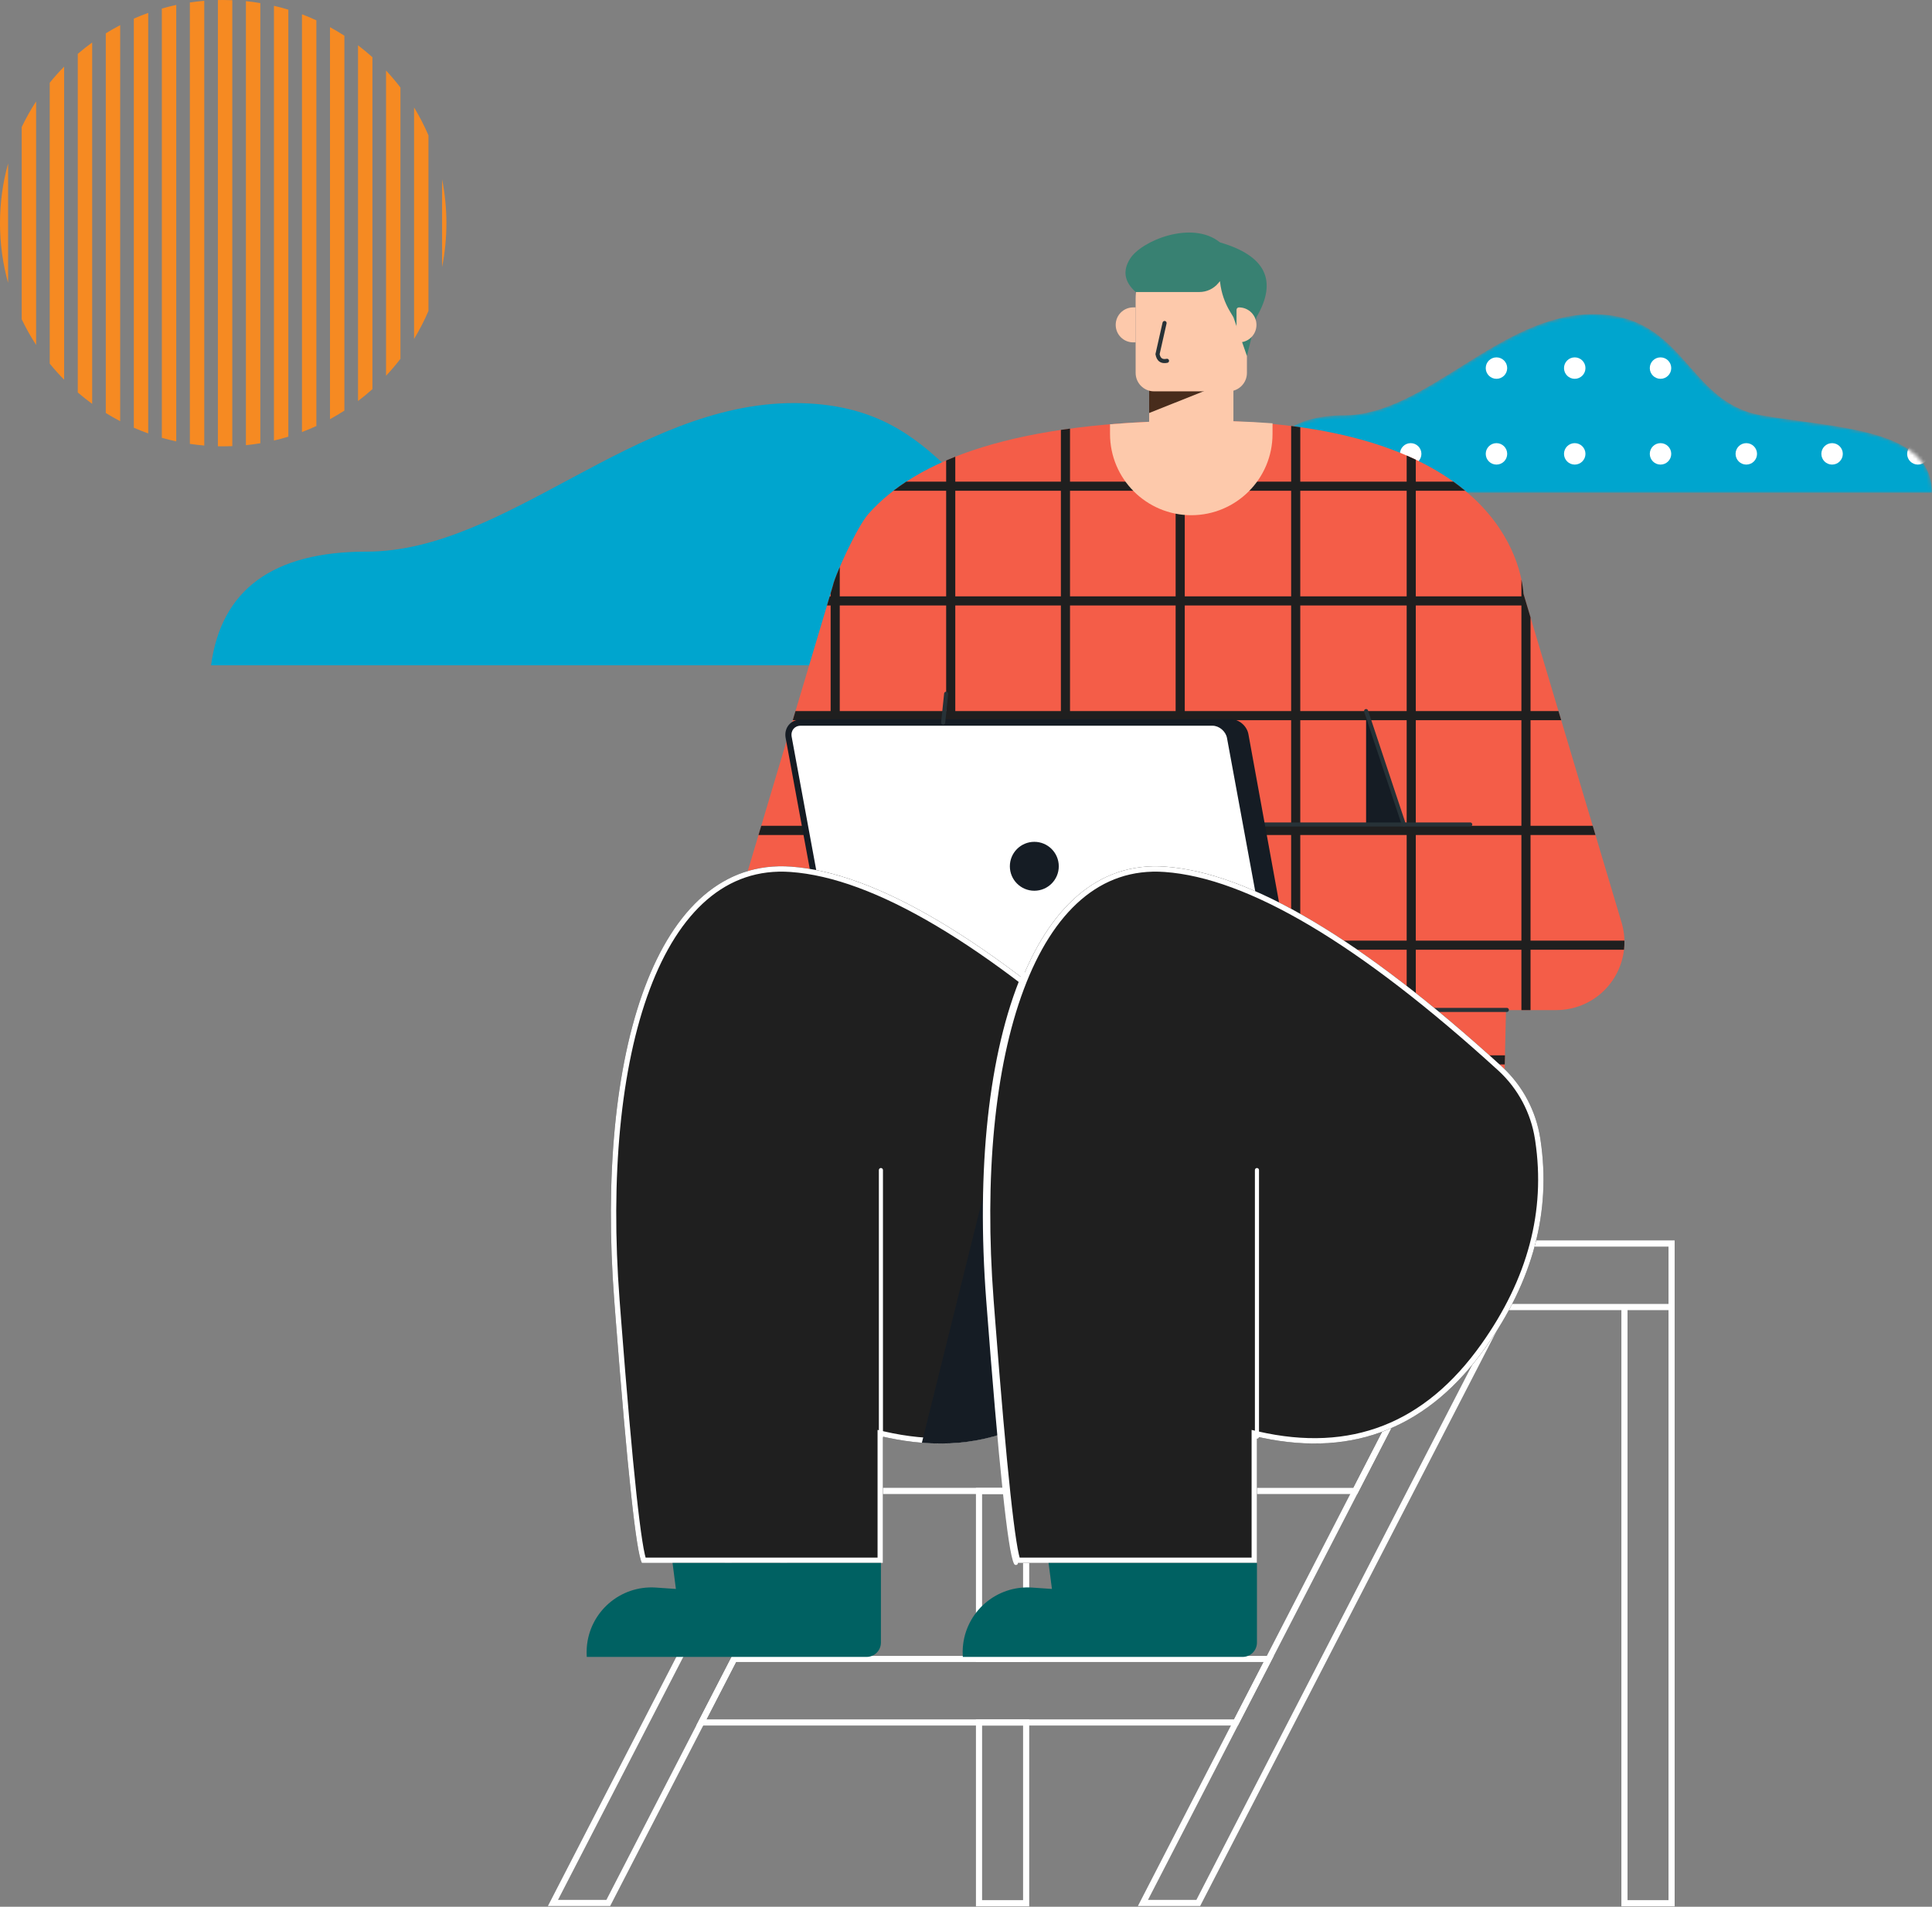 <svg width="541" height="534" viewBox="0 0 541 534" fill="none" xmlns="http://www.w3.org/2000/svg">
<rect x="0" y="0" width="541" height="534" fill="#808080" stroke="none"/>
<path fill-rule="evenodd" clip-rule="evenodd" d="M468.939 347.401H420.743V365.117H405.588L318.635 533.803H336.064L422.092 366.909H454.022V533.881H468.939V347.401ZM467.218 365.188H422.979L423.016 365.117H422.464V349.123H467.218V365.188ZM420.192 366.838L335.014 532.082H321.459L406.637 366.838H420.192ZM467.218 366.915V532.159H455.743V366.915H467.218Z" fill="white"/>
<path fill-rule="evenodd" clip-rule="evenodd" d="M287.342 348.262H240.867V366.048H287.342V348.262Z" fill="#D8D8D8" stroke="#979797" stroke-width="0.574"/>
<path fill-rule="evenodd" clip-rule="evenodd" d="M257.806 365.118H240.378L153.426 533.805H170.854L257.806 365.118ZM254.982 366.839L169.805 532.084H156.25L241.427 366.839H254.982Z" fill="white"/>
<path fill-rule="evenodd" clip-rule="evenodd" d="M421.604 348.262H240.867V366.048H421.604V348.262Z" fill="#D8D8D8" stroke="#979797" stroke-width="0.574"/>
<path fill-rule="evenodd" clip-rule="evenodd" d="M238.454 398.905L228.398 418.413L380.051 418.414L390.106 398.906L238.454 398.905ZM387.283 400.627L379.002 416.693L231.222 416.692L239.503 400.627L387.283 400.627ZM353.863 465.462L345.582 481.528L197.802 481.527L206.083 465.462L353.863 465.462ZM205.033 463.741L194.978 483.249L346.631 483.249L356.686 463.741L205.033 463.741Z" fill="white"/>
<path fill-rule="evenodd" clip-rule="evenodd" d="M288.203 365.194H273.285V400.628H288.203V365.194ZM286.482 366.916V398.906H275.007V366.916H286.482ZM288.203 416.693H273.285V465.463H288.203V416.693ZM286.482 418.414V463.742H275.007V418.414H286.482ZM288.203 481.529H273.285V533.881H288.203V481.529ZM286.482 483.25V532.16H275.007V483.25H286.482Z" fill="white"/>
<path fill-rule="evenodd" clip-rule="evenodd" d="M385.571 186.327C385.571 186.327 276.747 186.327 59.099 186.327C61.945 165.104 76.456 154.492 102.633 154.492C141.898 154.492 177.646 112.885 222.335 112.885C267.024 112.885 267.243 149.178 303.563 154.492C339.884 159.807 385.571 159.807 385.571 186.327Z" fill="#00A5CE"/>
<mask id="mask0_477_21843" style="mask-type:alpha" maskUnits="userSpaceOnUse" x="351" y="88" width="190" height="50">
<path fill-rule="evenodd" clip-rule="evenodd" d="M541 138C541 138 477.667 138 351 138C352.656 123.551 361.102 116.327 376.336 116.327C399.187 116.327 419.992 88 446 88C472.008 88 472.136 112.709 493.273 116.327C514.411 119.945 541 119.945 541 138Z" fill="#00A5CE"/>
</mask>
<g mask="url(#mask0_477_21843)">
<path fill-rule="evenodd" clip-rule="evenodd" d="M541 138C541 138 477.667 138 351 138C352.656 123.551 361.102 116.327 376.336 116.327C399.187 116.327 419.992 88 446 88C472.008 88 472.136 112.709 493.273 116.327C514.411 119.945 541 119.945 541 138Z" fill="#00A5CE"/>
<g clip-path="url(#clip0_477_21843)">
<g clip-path="url(#clip1_477_21843)">
<path d="M374.003 103.089C374.003 104.747 372.659 106.091 371 106.091C369.342 106.091 367.998 104.747 367.998 103.089C367.998 101.43 369.342 100.086 371 100.086C372.659 100.086 374.003 101.43 374.003 103.089Z" fill="white"/>
<path d="M398.024 103.089C398.024 104.747 396.68 106.091 395.022 106.091C393.363 106.091 392.019 104.747 392.019 103.089C392.019 101.43 393.363 100.086 395.022 100.086C396.68 100.086 398.024 101.43 398.024 103.089Z" fill="white"/>
<path d="M422.045 103.089C422.045 104.747 420.701 106.091 419.043 106.091C417.384 106.091 416.04 104.747 416.04 103.089C416.04 101.43 417.384 100.086 419.043 100.086C420.701 100.086 422.045 101.43 422.045 103.089Z" fill="white"/>
</g>
<g clip-path="url(#clip2_477_21843)">
<path d="M374.003 127.11C374.003 128.768 372.659 130.113 371 130.113C369.342 130.113 367.998 128.768 367.998 127.11C367.998 125.452 369.342 124.107 371 124.107C372.659 124.107 374.003 125.452 374.003 127.11Z" fill="white"/>
<path d="M398.024 127.11C398.024 128.768 396.68 130.113 395.022 130.113C393.363 130.113 392.019 128.768 392.019 127.11C392.019 125.452 393.363 124.107 395.022 124.107C396.68 124.107 398.024 125.452 398.024 127.11Z" fill="white"/>
<path d="M422.045 127.11C422.045 128.768 420.701 130.113 419.043 130.113C417.384 130.113 416.04 128.768 416.04 127.11C416.04 125.452 417.384 124.107 419.043 124.107C420.701 124.107 422.045 125.452 422.045 127.11Z" fill="white"/>
</g>
</g>
<g clip-path="url(#clip3_477_21843)">
<g clip-path="url(#clip4_477_21843)">
<path d="M443.96 103.089C443.96 104.747 442.616 106.091 440.957 106.091C439.299 106.091 437.955 104.747 437.955 103.089C437.955 101.43 439.299 100.086 440.957 100.086C442.616 100.086 443.96 101.43 443.96 103.089Z" fill="white"/>
<path d="M467.981 103.089C467.981 104.747 466.637 106.091 464.979 106.091C463.32 106.091 461.976 104.747 461.976 103.089C461.976 101.43 463.32 100.086 464.979 100.086C466.637 100.086 467.981 101.43 467.981 103.089Z" fill="white"/>
<path d="M492.003 103.089C492.003 104.747 490.659 106.091 489 106.091C487.342 106.091 485.998 104.747 485.998 103.089C485.998 101.43 487.342 100.086 489 100.086C490.659 100.086 492.003 101.43 492.003 103.089Z" fill="white"/>
<path d="M516.024 103.089C516.024 104.747 514.68 106.091 513.022 106.091C511.363 106.091 510.019 104.747 510.019 103.089C510.019 101.43 511.363 100.086 513.022 100.086C514.68 100.086 516.024 101.43 516.024 103.089Z" fill="white"/>
<path d="M540.045 103.089C540.045 104.747 538.701 106.091 537.043 106.091C535.384 106.091 534.04 104.747 534.04 103.089C534.04 101.43 535.384 100.086 537.043 100.086C538.701 100.086 540.045 101.43 540.045 103.089Z" fill="white"/>
</g>
<g clip-path="url(#clip5_477_21843)">
<path d="M443.96 127.11C443.96 128.768 442.616 130.113 440.957 130.113C439.299 130.113 437.955 128.768 437.955 127.11C437.955 125.452 439.299 124.107 440.957 124.107C442.616 124.107 443.96 125.452 443.96 127.11Z" fill="white"/>
<path d="M467.981 127.11C467.981 128.768 466.637 130.113 464.979 130.113C463.32 130.113 461.976 128.768 461.976 127.11C461.976 125.452 463.32 124.107 464.979 124.107C466.637 124.107 467.981 125.452 467.981 127.11Z" fill="white"/>
<path d="M492.003 127.11C492.003 128.768 490.659 130.113 489 130.113C487.342 130.113 485.998 128.768 485.998 127.11C485.998 125.452 487.342 124.107 489 124.107C490.659 124.107 492.003 125.452 492.003 127.11Z" fill="white"/>
<path d="M516.024 127.11C516.024 128.768 514.68 130.113 513.022 130.113C511.363 130.113 510.019 128.768 510.019 127.11C510.019 125.452 511.363 124.107 513.022 124.107C514.68 124.107 516.024 125.452 516.024 127.11Z" fill="white"/>
<path d="M540.045 127.11C540.045 128.768 538.701 130.113 537.043 130.113C535.384 130.113 534.04 128.768 534.04 127.11C534.04 125.452 535.384 124.107 537.043 124.107C538.701 124.107 540.045 125.452 540.045 127.11Z" fill="white"/>
</g>
</g>
</g>
<path fill-rule="evenodd" clip-rule="evenodd" d="M2.267 45.76C0.79 51.088 0 56.702 0 62.5C0 68.298 0.79 73.912 2.267 79.24L2.267 45.76ZM6.08 89.424L6.08 35.576C7.27 33.088 8.619 30.691 10.115 28.398L10.115 96.602C8.619 94.309 7.27 91.912 6.08 89.424ZM13.928 101.835C15.2 103.404 16.547 104.91 17.962 106.348L17.962 18.652C16.547 20.09 15.2 21.596 13.928 23.165L13.928 101.835ZM21.776 15.088L21.776 109.912C23.075 111.029 24.421 112.094 25.81 113.103L25.81 11.897C24.421 12.906 23.075 13.971 21.776 15.088ZM29.623 9.336L29.623 115.664C30.936 116.478 32.282 117.245 33.657 117.961L33.657 7.039C32.282 7.755 30.936 8.522 29.623 9.336ZM37.471 5.213L37.471 119.787C38.792 120.365 40.138 120.899 41.505 121.386L41.505 3.614C40.138 4.101 38.792 4.635 37.471 5.213ZM45.318 2.391L45.318 122.609C46.646 122.987 47.991 123.323 49.353 123.615L49.353 1.385C47.991 1.677 46.646 2.013 45.318 2.391ZM53.166 0.692L53.166 124.308C54.498 124.507 55.843 124.664 57.2 124.778L57.2 0.222C55.843 0.336 54.498 0.493 53.166 0.692ZM61.014 0.017L61.014 124.983C61.508 124.994 62.003 125 62.5 125C63.353 125 64.203 124.983 65.048 124.949V0.051C64.203 0.017 63.353 0 62.5 0C62.003 0 61.508 0.006 61.014 0.017ZM68.861 0.32V124.68C70.219 124.543 71.565 124.362 72.896 124.139L72.896 0.861C71.565 0.638 70.219 0.457 68.861 0.32ZM76.709 1.622V123.378C78.071 123.061 79.417 122.7 80.743 122.296V2.704C79.417 2.3 78.071 1.939 76.709 1.622ZM84.556 4.003L84.556 120.997C85.925 120.481 87.27 119.918 88.591 119.31V5.69C87.27 5.082 85.925 4.519 84.556 4.003ZM92.404 7.605V117.395C93.781 116.643 95.127 115.841 96.438 114.992V10.008C95.127 9.159 93.781 8.357 92.404 7.605ZM100.252 12.685V112.315C101.643 111.258 102.989 110.145 104.286 108.978V16.021C102.989 14.855 101.643 13.742 100.252 12.685ZM108.099 19.757V105.243C109.521 103.727 110.867 102.141 112.134 100.489V24.511C110.867 22.859 109.521 21.273 108.099 19.757ZM115.947 30.084V94.916C117.468 92.414 118.818 89.796 119.981 87.08V37.92C118.818 35.204 117.468 32.586 115.947 30.084ZM123.795 50.222V74.778C124.585 70.808 125 66.702 125 62.5C125 58.298 124.585 54.192 123.795 50.222Z" fill="#F68A22"/>
<path d="M367.103 348.263V279.328" stroke="white" stroke-width="1.148" stroke-linecap="round" stroke-linejoin="round"/>
<path d="M277.588 348.263V279.328" stroke="white" stroke-width="1.148" stroke-linecap="round" stroke-linejoin="round"/>
<path fill-rule="evenodd" clip-rule="evenodd" d="M336.091 117.829C284.141 117.829 256.582 128.856 243.229 143.864C239.938 147.562 233.768 161.285 233.234 164.011L205.085 258.359C202.073 268.455 207.815 279.082 217.911 282.094C219.682 282.622 221.519 282.891 223.366 282.891L242.5 282.889L243.683 292.725C244.291 297.741 244.923 302.903 245.579 308.212L421.136 307.791L421.713 282.889L435.795 282.891C437.642 282.891 439.479 282.622 441.249 282.094C451.245 279.112 456.973 268.667 454.163 258.662L454.076 258.359L426.616 166.326C425.734 154.653 414.961 117.829 336.091 117.829Z" fill="#F45D48"/>
<path fill-rule="evenodd" clip-rule="evenodd" d="M329.199 117.896L329.201 134.883L299.627 134.884L299.626 120.037C298.764 120.153 297.913 120.274 297.072 120.399L297.073 134.884H267.498L267.498 127.906C266.627 128.251 265.776 128.602 264.943 128.961L264.944 134.884L253.794 134.884C252.525 135.713 251.323 136.565 250.185 137.438L264.944 137.438V167.013H235.15L235.15 158.819L234.862 159.498C233.994 161.57 233.386 163.236 233.234 164.012L232.597 166.148L232.596 167.013L232.339 167.013L231.577 169.567L232.596 169.567V199.141H222.753L221.991 201.695L232.596 201.695V231.27L213.167 231.27L212.395 233.858H232.596L232.596 263.432L204.288 263.432C204.27 264.291 204.311 265.144 204.408 265.986L232.596 265.986L232.597 282.89L235.151 282.889L235.15 265.986H264.944V295.561L244.027 295.561L244.338 298.114L264.944 298.115L264.945 308.165L267.498 308.159L267.498 298.115H297.073L297.074 308.089L299.628 308.082L299.627 298.115H329.201L329.201 308.011L331.756 308.005L331.756 298.115H361.549L361.549 307.934L364.103 307.927L364.103 298.115H393.897L393.897 307.856L396.45 307.85L396.45 298.115L421.36 298.115L421.42 295.561L396.45 295.561V265.986H426.026L426.026 282.89H428.58L428.579 265.986L454.753 265.986C454.85 265.144 454.891 264.291 454.873 263.432L428.579 263.432V233.858H446.766L445.993 231.27L428.579 231.27V201.695L437.169 201.695L436.407 199.141H428.579L428.58 172.907L426.616 166.326C426.53 165.193 426.351 163.824 426.026 162.274L426.026 167.013H396.45V137.438L410.285 137.438C409.245 136.575 408.141 135.722 406.968 134.883L396.45 134.884L396.451 128.741C395.623 128.347 394.772 127.96 393.898 127.581L393.897 134.884H364.103L364.107 119.641C363.265 119.522 362.413 119.409 361.55 119.301L361.549 134.884L331.756 134.883L331.754 117.855C330.895 117.866 330.044 117.879 329.199 117.896ZM267.498 265.986H297.073V295.561H267.498V265.986ZM331.756 265.986H361.549V295.561H331.756V265.986ZM364.103 265.986H393.897V295.561H364.103V265.986ZM299.627 265.986H329.201V295.561H299.627V265.986ZM331.756 233.857H361.549V263.432H331.756V233.857ZM364.103 233.858H393.897V263.432H364.103V233.858ZM396.45 233.858H426.026V263.432H396.45V233.858ZM235.15 233.858H264.944V263.432H235.15L235.15 233.858ZM267.498 233.858L297.073 233.858V263.432H267.498V233.858ZM299.627 233.857H329.201V263.432H299.627V233.857ZM396.45 201.695H426.026V231.27H396.45V201.695ZM364.103 201.695H393.897V231.27H364.103V201.695ZM331.756 201.695H361.549V231.27H331.756V201.695ZM235.15 201.695H264.944V231.27H235.15V201.695ZM267.498 201.695L297.073 201.695V231.27L267.498 231.27V201.695ZM299.627 201.695H329.201V231.27H299.627V201.695ZM364.103 169.567H393.897V199.141H364.103V169.567ZM396.45 169.567H426.026V199.141H396.45V169.567ZM267.498 169.567H297.073V199.141L267.498 199.141V169.567ZM235.15 169.567H264.944V199.141H235.15V169.567ZM329.201 169.566V199.141H299.627V169.567L329.201 169.566ZM331.756 169.566L361.549 169.567V199.141H331.756V169.566ZM364.103 137.438H393.897V167.013H364.103V137.438ZM331.756 137.437L361.549 137.438V167.013L331.756 167.012V137.437ZM267.498 137.438H297.073V167.013H267.498V137.438ZM329.201 137.437V167.012L299.627 167.013V137.438L329.201 137.437Z" fill="#1F1F1F"/>
<path fill-rule="evenodd" clip-rule="evenodd" d="M382.536 198.775V230.904H393.092L382.536 198.775Z" fill="#151C24"/>
<path d="M421.945 282.84H363.643" stroke="#273237" stroke-width="1.148" stroke-linecap="round" stroke-linejoin="round"/>
<path d="M411.688 230.904H353.385" stroke="#273237" stroke-width="1.148" stroke-linecap="round" stroke-linejoin="round"/>
<path fill-rule="evenodd" clip-rule="evenodd" d="M382.355 198.596C382.054 198.696 381.892 199.021 381.991 199.321L392.548 231.085C392.648 231.385 392.972 231.548 393.273 231.448C393.574 231.348 393.737 231.023 393.637 230.723L383.08 198.959C382.981 198.659 382.656 198.496 382.355 198.596Z" fill="#273237"/>
<path fill-rule="evenodd" clip-rule="evenodd" d="M321.787 105.562L321.786 118.128C317.985 118.293 314.335 118.524 310.83 118.819V121.536C310.83 134.102 321.017 144.288 333.582 144.288C346.147 144.288 356.334 134.102 356.334 121.536L356.337 118.549C352.859 118.286 349.21 118.092 345.382 117.971L345.381 105.562H321.787Z" fill="#FDC9AB"/>
<path fill-rule="evenodd" clip-rule="evenodd" d="M321.787 105.563L321.787 115.668L342.198 107.517L329.724 105.562L321.787 105.563Z" fill="#482C1C"/>
<path fill-rule="evenodd" clip-rule="evenodd" d="M333.584 68.06C324.978 68.06 318.002 75.036 318.002 83.641V104.438C318.002 107.29 320.314 109.602 323.166 109.602H344.002C346.854 109.602 349.166 107.29 349.166 104.438V83.641C349.166 75.036 342.189 68.06 333.584 68.06Z" fill="#FDC9AB"/>
<path fill-rule="evenodd" clip-rule="evenodd" d="M341.616 78.737L341.154 79.294C339.846 80.871 337.904 81.783 335.855 81.783H318.02C314.836 78.94 314.31 75.83 316.442 72.454C319.639 67.391 333.786 61.574 341.616 67.881C354.418 71.609 357.824 78.592 351.836 88.831L349.165 99.693L345.381 88.831L344.438 87.263C342.939 84.769 341.991 81.985 341.655 79.098L341.616 78.737Z" fill="#388172"/>
<path fill-rule="evenodd" clip-rule="evenodd" d="M346.938 86.09C346.56 86.09 346.254 86.396 346.254 86.774V95.885H346.938C349.643 95.885 351.836 93.693 351.836 90.988C351.836 88.283 349.643 86.09 346.938 86.09ZM317.318 86.09C314.613 86.09 312.42 88.283 312.42 90.988C312.42 93.644 314.534 95.806 317.171 95.883L317.318 95.885H318.002V86.09H317.318Z" fill="#FDC9AB"/>
<path fill-rule="evenodd" clip-rule="evenodd" d="M326.229 89.899C326.539 89.969 326.733 90.276 326.663 90.585L324.722 99.19C324.851 99.813 325.08 100.159 325.337 100.34C325.604 100.528 326.018 100.619 326.674 100.485C326.985 100.421 327.288 100.621 327.351 100.932C327.415 101.242 327.215 101.546 326.904 101.609C326.068 101.78 325.294 101.713 324.677 101.279C324.064 100.848 323.724 100.138 323.571 99.282L323.55 99.168L325.543 90.332C325.613 90.023 325.92 89.829 326.229 89.899Z" fill="#273237"/>
<path fill-rule="evenodd" clip-rule="evenodd" d="M381.049 270.705H306.793V282.838H374.738C378.224 282.838 381.049 280.013 381.049 276.527V270.705Z" fill="#D8D8D8"/>
<path fill-rule="evenodd" clip-rule="evenodd" d="M344.673 201.422L229.38 201.422C227.089 201.422 225.574 203.301 225.996 205.619L240.056 282.839H363.643L349.584 205.619C349.162 203.301 346.963 201.422 344.673 201.422Z" fill="#151C24"/>
<path fill-rule="evenodd" clip-rule="evenodd" d="M339.519 202.383L224.226 202.383C221.935 202.383 220.421 204.24 220.843 206.53L234.902 282.839H358.489L344.43 206.53C344.008 204.24 341.809 202.383 339.519 202.383Z" fill="white"/>
<path fill-rule="evenodd" clip-rule="evenodd" d="M339.519 203.244C341.384 203.244 343.235 204.794 343.584 206.686L357.456 281.979H235.618L221.689 206.374C221.52 205.456 221.744 204.681 222.184 204.142C222.622 203.604 223.322 203.244 224.226 203.244L339.519 203.244ZM345.276 206.374C344.781 203.686 342.235 201.522 339.519 201.522L224.226 201.522C222.839 201.522 221.636 202.09 220.85 203.054C220.065 204.016 219.743 205.314 219.996 206.686L234.185 283.7H359.523L345.276 206.374Z" fill="#151C24"/>
<path d="M289.631 249.462C285.848 249.462 282.781 246.395 282.781 242.612C282.781 238.829 285.848 235.762 289.631 235.762C293.414 235.762 296.481 238.829 296.481 242.612C296.481 246.395 293.414 249.462 289.631 249.462Z" fill="#151C24"/>
<path fill-rule="evenodd" clip-rule="evenodd" d="M315.735 298.624C276.713 263.064 245.304 244.425 221.509 242.709C183.504 239.968 166.754 295.227 171.996 364.113L172.411 369.521C175.696 411.966 178.137 434.697 179.736 437.715H247.235V402.346C273.78 408.438 295.14 400.08 311.314 377.272C324.522 358.647 329.633 339.331 326.648 319.326L326.555 318.72C325.338 310.986 321.522 303.897 315.735 298.624Z" fill="#1F1F1F"/>
<path fill-rule="evenodd" clip-rule="evenodd" d="M248.735 402.676C274.586 408.116 295.446 399.648 311.314 377.272C324.522 358.647 329.633 339.331 326.648 319.326L326.555 318.72C325.338 310.986 321.522 303.897 315.735 298.624C276.713 263.064 245.304 244.425 221.509 242.709C183.504 239.968 166.754 295.227 171.996 364.113L172.411 369.521C175.696 411.966 178.137 434.697 179.736 437.715H247.235V402.346C247.737 402.461 248.237 402.571 248.735 402.676ZM245.735 436.215V400.462L247.57 400.884C260.605 403.875 272.267 403.299 282.617 399.249C292.97 395.198 302.135 387.622 310.09 376.404C323.105 358.052 328.084 339.122 325.165 319.552L325.164 319.547L325.073 318.953L325.073 318.95C323.908 311.554 320.259 304.775 314.725 299.733C295.259 281.994 277.734 268.515 262.146 259.265C246.545 250.007 232.975 245.04 221.401 244.205C212.311 243.55 204.525 246.348 197.98 251.973C191.4 257.626 186.026 266.182 181.939 277.078C173.763 298.878 170.879 329.671 173.492 363.998L173.906 369.406M245.735 436.215H180.783C180.715 435.976 180.641 435.682 180.559 435.326C180.344 434.38 180.111 433.116 179.861 431.523C179.361 428.34 178.806 423.917 178.197 418.243C176.979 406.9 175.548 390.623 173.906 369.406" fill="white"/>
<path fill-rule="evenodd" clip-rule="evenodd" d="M282.78 304.861L258.145 404.06C272.343 405.204 284.88 401.718 295.756 393.603L282.78 304.861Z" fill="#151C24"/>
<path fill-rule="evenodd" clip-rule="evenodd" d="M420.473 298.624C381.45 263.064 350.042 244.425 326.246 242.709C288.242 239.968 271.492 295.227 276.734 364.113L277.149 369.521C280.433 411.966 282.875 434.697 284.474 437.715H351.973V402.346C378.518 408.438 399.878 400.08 416.052 377.272C429.26 358.647 434.371 339.331 431.386 319.326L431.293 318.72C430.096 311.114 426.386 304.134 420.76 298.889L420.473 298.624Z" fill="#1F1F1F"/>
<path fill-rule="evenodd" clip-rule="evenodd" d="M353.473 402.676C379.324 408.116 400.184 399.648 416.052 377.272C429.26 358.647 434.371 339.331 431.386 319.326L431.293 318.72C430.096 311.114 426.386 304.134 420.76 298.889L420.473 298.624C381.45 263.064 350.042 244.425 326.246 242.709C288.242 239.968 271.492 295.227 276.734 364.113L277.149 369.521C280.433 411.966 282.875 434.697 284.474 437.715H351.973V402.346C352.474 402.461 352.974 402.571 353.473 402.676ZM350.473 436.215V400.462L352.308 400.884C365.343 403.875 377.005 403.299 387.355 399.249C397.708 395.198 406.873 387.622 414.828 376.404C427.843 358.051 432.823 339.121 429.902 319.55C429.902 319.549 429.902 319.548 429.902 319.547L429.811 318.953C429.811 318.953 429.811 318.953 429.811 318.953C428.667 311.681 425.119 305.005 419.741 299.989C419.74 299.988 419.739 299.987 419.738 299.986L419.462 299.733C419.461 299.731 419.46 299.73 419.459 299.729C399.994 281.992 382.471 268.514 366.884 259.265C351.283 250.007 337.713 245.04 326.138 244.205C317.049 243.55 309.262 246.348 302.717 251.973C296.138 257.626 290.764 266.182 286.677 277.078C278.5 298.878 275.617 329.671 278.229 363.998C278.229 363.999 278.229 363.998 278.229 363.998L278.644 369.406M350.473 436.215H285.521C285.453 435.976 285.378 435.682 285.297 435.326C285.082 434.38 284.848 433.116 284.599 431.523C284.099 428.34 283.544 423.917 282.935 418.243C281.716 406.9 280.286 390.623 278.644 369.406" fill="white"/>
<path d="M286.759 272.824C277.34 295.069 273.963 327.685 276.735 364.113C280.229 410.037 282.809 434.571 284.475 437.715" stroke="white" stroke-width="1.148" stroke-linecap="round" stroke-linejoin="round"/>
<path fill-rule="evenodd" clip-rule="evenodd" d="M351.973 437.715H293.625L294.561 444.999L288.956 444.615C278.953 443.931 270.289 451.485 269.604 461.488C269.555 462.196 269.549 462.906 269.583 463.614L269.609 464.039H347.956C350.174 464.039 351.973 462.241 351.973 460.023V437.715Z" fill="#006162"/>
<path fill-rule="evenodd" clip-rule="evenodd" d="M246.674 437.715H188.326L189.262 444.999L183.658 444.615C173.654 443.931 164.99 451.485 164.305 461.488C164.257 462.196 164.25 462.906 164.284 463.614L164.31 464.039H242.657C244.876 464.039 246.674 462.241 246.674 460.023V437.715Z" fill="#006162"/>
<path fill-rule="evenodd" clip-rule="evenodd" d="M351.973 327.115C351.656 327.115 351.399 327.372 351.399 327.689V402.345C351.399 402.662 351.656 402.919 351.973 402.919C352.29 402.919 352.546 402.662 352.546 402.345V327.689C352.546 327.372 352.29 327.115 351.973 327.115Z" fill="white"/>
<path fill-rule="evenodd" clip-rule="evenodd" d="M246.674 327.115C246.357 327.115 246.1 327.372 246.1 327.689V402.345C246.1 402.662 246.357 402.919 246.674 402.919C246.991 402.919 247.248 402.662 247.248 402.345V327.689C247.248 327.372 246.991 327.115 246.674 327.115Z" fill="white"/>
<path d="M264.105 202.382L264.944 194.295" stroke="#273237" stroke-width="1.148" stroke-linecap="round" stroke-linejoin="round"/>
<defs>
<clipPath id="clip0_477_21843">
<rect width="294" height="213" fill="white" transform="translate(224 4)"/>
</clipPath>
<clipPath id="clip1_477_21843">
<rect width="102.091" height="6.005" fill="white" transform="translate(319.955 100.086)"/>
</clipPath>
<clipPath id="clip2_477_21843">
<rect width="102.091" height="6.005" fill="white" transform="translate(319.955 124.107)"/>
</clipPath>
<clipPath id="clip3_477_21843">
<rect width="294" height="213" fill="white" transform="translate(342 4)"/>
</clipPath>
<clipPath id="clip4_477_21843">
<rect width="102.091" height="6.005" fill="white" transform="translate(437.955 100.086)"/>
</clipPath>
<clipPath id="clip5_477_21843">
<rect width="102.091" height="6.005" fill="white" transform="translate(437.955 124.107)"/>
</clipPath>
</defs>
</svg>
